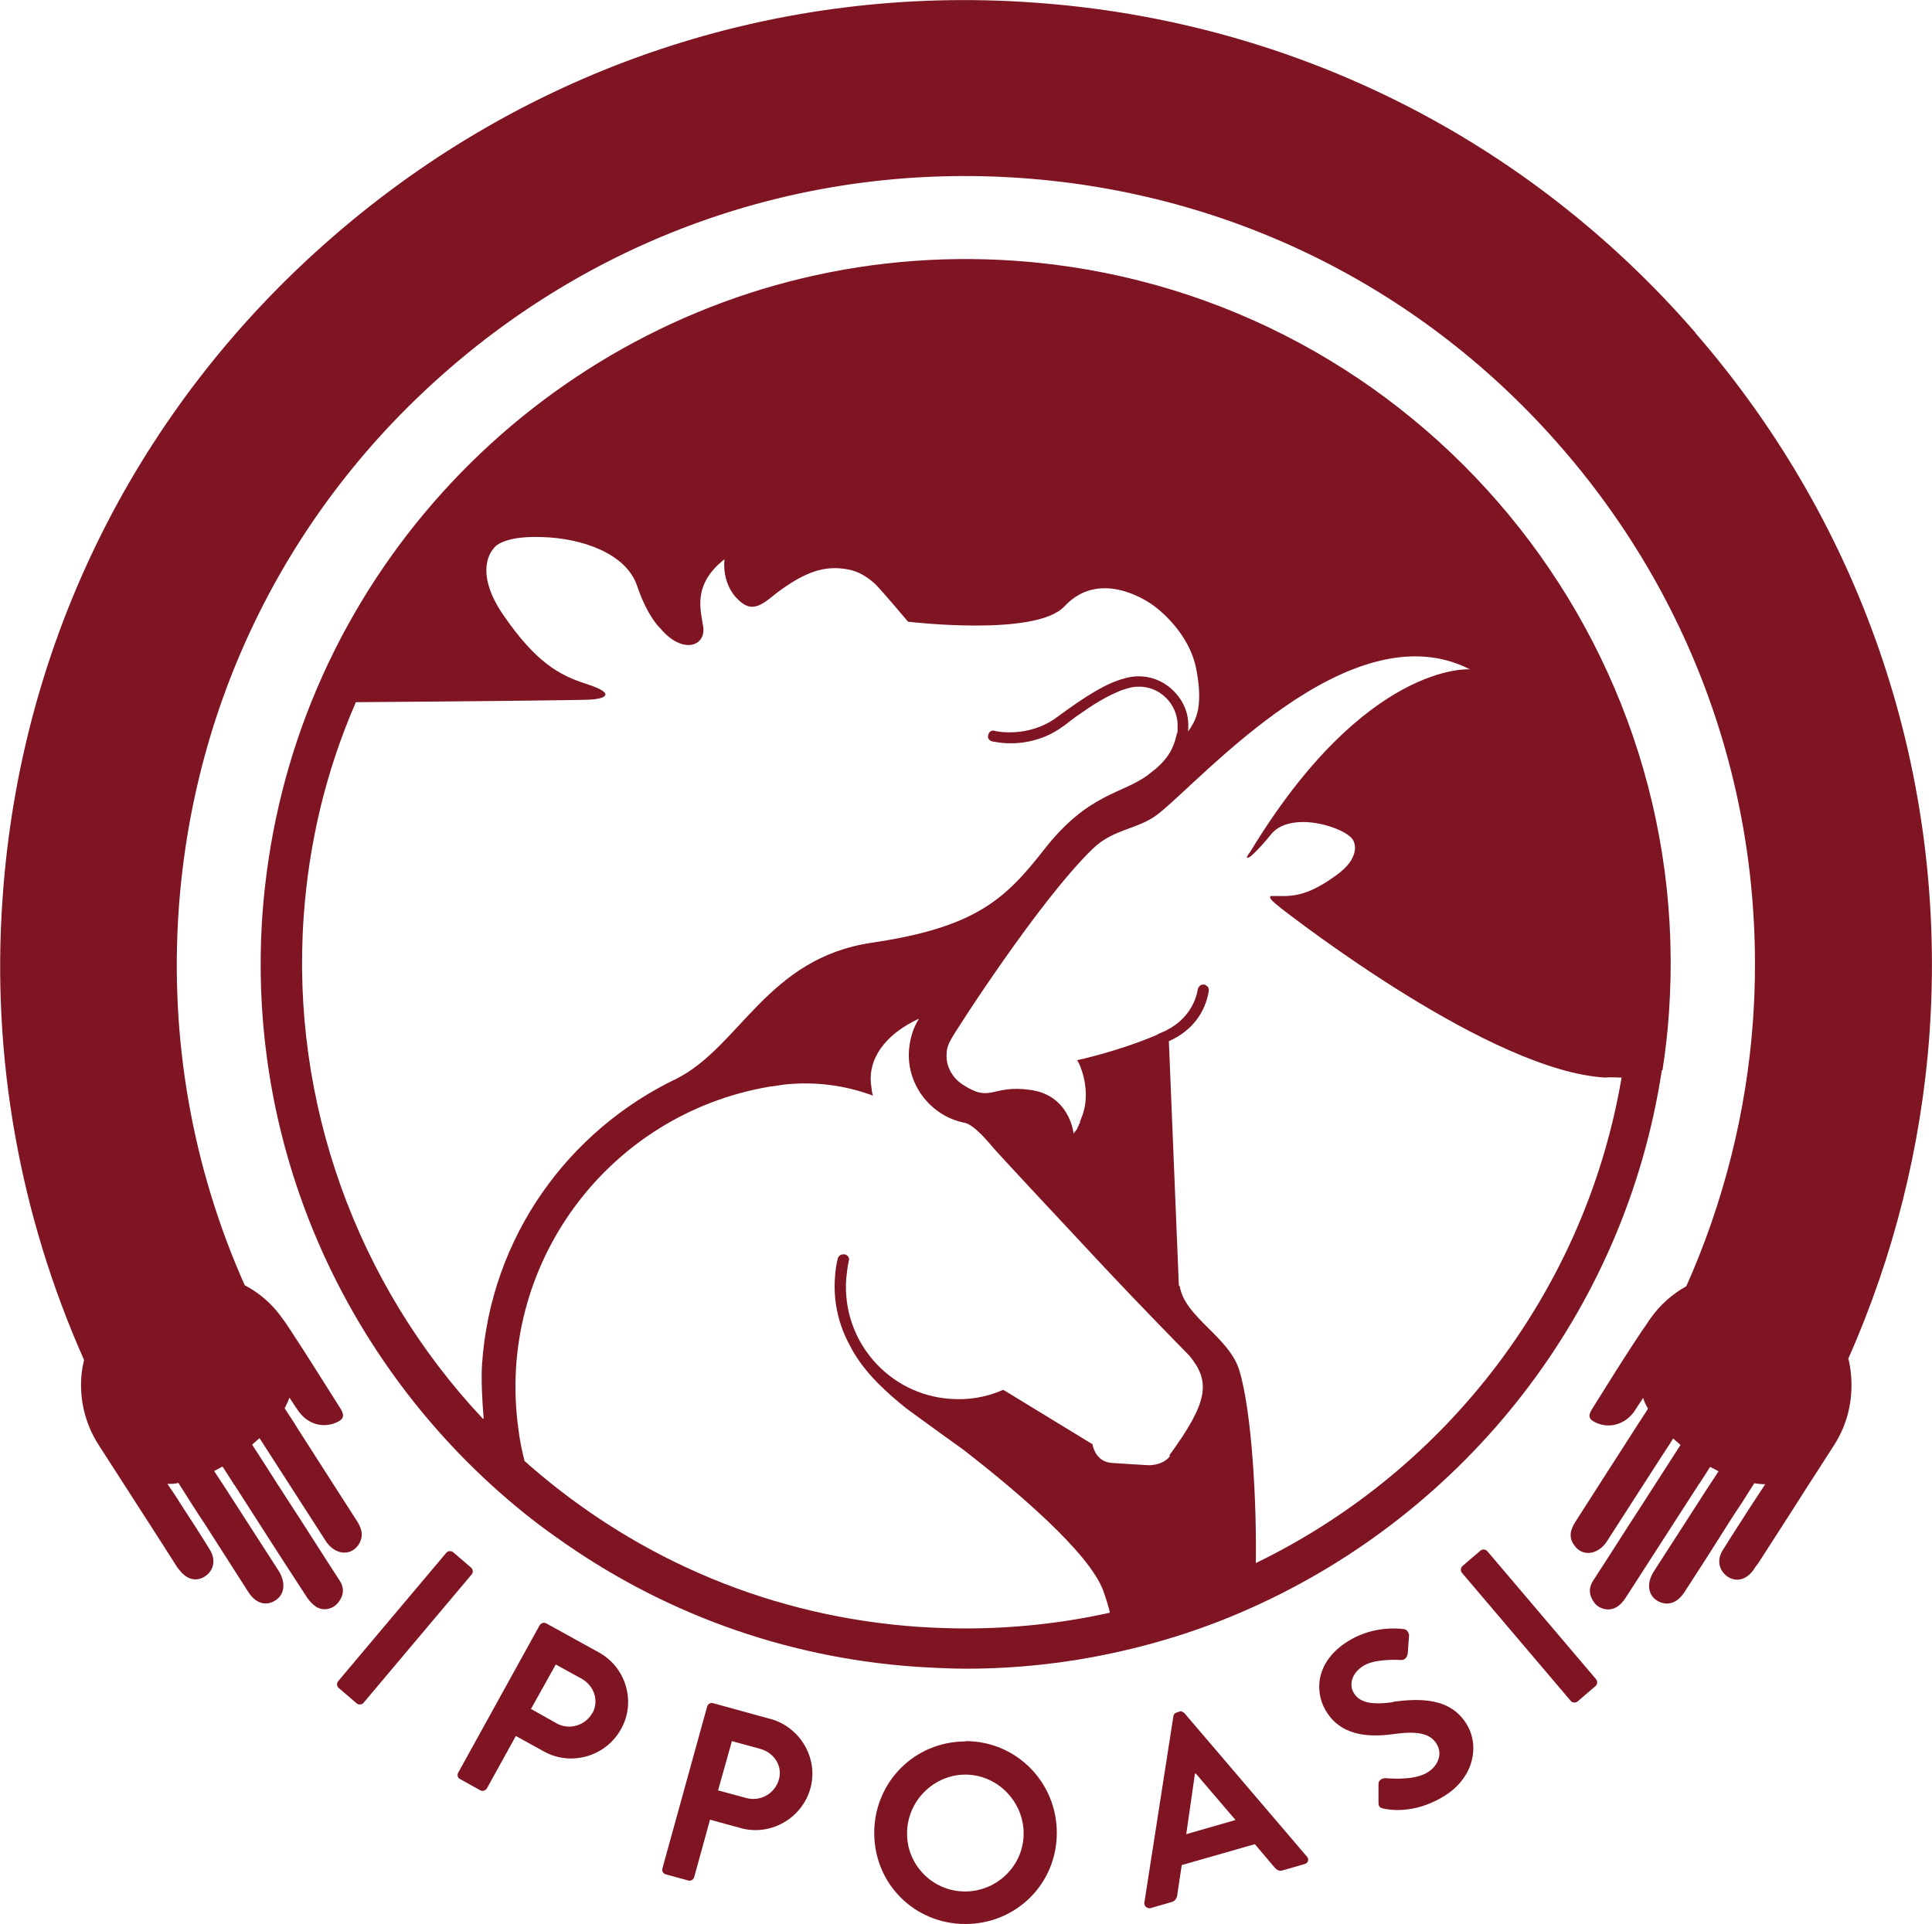 <svg xmlns="http://www.w3.org/2000/svg" id="Livello_2" data-name="Livello 2" viewBox="0 0 60 59.77"><defs><style>      .cls-1 {        fill: #7f1423;      }    </style></defs><g id="Livello_1-2" data-name="Livello 1"><g><path class="cls-1" d="M14.63,48.69l-.56-.48c-.06-.05-.16-.04-.21.02l-3.36,3.99c-.05.06-.04.16.02.21l.56.48c.06.05.16.04.21-.02l3.36-3.99c.05-.06.04-.16-.02-.21Z"></path><path class="cls-1" d="M18.59,51.32l-1.63-.9c-.08-.04-.16,0-.2.06l-2.53,4.58c-.04.07-.02.16.06.2l.63.35c.07.04.16,0,.2-.06l.9-1.63.87.48c.84.47,1.93.16,2.4-.7.47-.84.15-1.92-.7-2.38ZM18.4,53.2c-.23.41-.73.54-1.11.33l-.8-.45.77-1.38.8.44c.39.22.55.68.34,1.07Z"></path><path class="cls-1" d="M23.92,53.39l-1.78-.49c-.08-.02-.16.03-.18.11l-1.39,5.03c-.02.08.03.16.11.18l.7.19c.08.02.16-.03.18-.11l.49-1.78.95.26c.93.26,1.91-.3,2.17-1.24.25-.92-.31-1.89-1.24-2.15ZM24.19,55.27c-.13.45-.58.69-1,.58l-.89-.24.43-1.53.88.24c.43.12.7.53.58.95Z"></path><path class="cls-1" d="M29.98,54.09c-1.58,0-2.83,1.27-2.83,2.84,0,1.58,1.25,2.83,2.83,2.83,1.58,0,2.84-1.25,2.84-2.83s-1.26-2.85-2.83-2.85ZM29.97,58.75c-1,0-1.81-.82-1.8-1.81,0-.99.82-1.82,1.81-1.82s1.81.83,1.81,1.83-.83,1.8-1.82,1.8Z"></path><path class="cls-1" d="M36.78,53.21s-.08-.08-.15-.05l-.08.03c-.08.02-.1.07-.11.12l-.9,5.78c-.02.11.08.19.18.18l.66-.19c.12-.03.17-.13.18-.22l.14-.93,2.27-.65.61.72c.08.09.15.13.27.09l.66-.19c.12-.03.15-.15.08-.23l-3.79-4.44ZM36.84,56.97l.27-1.88h.03s1.23,1.44,1.23,1.44l-1.53.44Z"></path><path class="cls-1" d="M43.27,52.87c-.68.09-1.06.02-1.24-.31-.13-.23-.06-.6.33-.83.38-.22,1.09-.17,1.17-.17.11,0,.18-.1.19-.22l.04-.54c0-.09-.08-.2-.17-.2-.2-.03-.93-.08-1.63.32-1.09.62-1.15,1.58-.8,2.19.46.81,1.34.86,2.13.75.71-.1,1.14-.03,1.34.33.17.3.03.68-.33.88-.44.25-1.23.16-1.28.16-.09,0-.21.06-.21.18v.57c0,.15.05.16.13.19.22.05.95.17,1.82-.33.97-.54,1.21-1.54.81-2.25-.51-.88-1.5-.84-2.32-.73Z"></path><path class="cls-1" d="M46.19,48.18c-.05-.06-.15-.07-.21-.02l-.56.48c-.06.05-.07.15-.02.21l3.38,3.98c.05.06.15.07.21.02l.56-.48c.06-.05.07-.15.02-.21l-3.38-3.98Z"></path><path class="cls-1" d="M51.63,33.24c.09-.58.16-1.17.2-1.77.85-12.04-8.25-22.52-20.3-23.37-9.71-.68-18.4,5.11-21.86,13.7-.83,2.06-1.35,4.28-1.52,6.6-.49,6.96,2.35,13.4,7.15,17.76.63.57,1.28,1.1,1.98,1.59,3.18,2.28,6.99,3.73,11.17,4.02.52.03,1.03.06,1.55.06,1.57,0,3.1-.17,4.58-.49,1.48-.32,2.93-.79,4.28-1.4,6.63-2.97,11.6-9.15,12.75-16.7ZM15,44.07c-3.94-4.19-5.97-9.86-5.57-15.58.16-2.32.7-4.56,1.61-6.65,0-.01,0-.02.01-.03,2.99-.02,6.95-.06,7.27-.08.53-.03.78-.2-.09-.48-.88-.28-1.59-.69-2.58-2.12-.99-1.42-.33-2.08-.33-2.08,0,0,.19-.41,1.48-.37,1.29.03,2.64.52,2.98,1.5.33.99.73,1.34.73,1.34.69.82,1.41.55,1.33-.04-.07-.5-.36-1.31.66-2.11,0,0-.13.86.56,1.37.4.3.78-.11,1.07-.33.83-.62,1.37-.79,1.92-.76.48.03.78.18,1.12.48.17.16,1.03,1.18,1.03,1.18,0,0,3.98.48,4.86-.48,1.16-1.24,2.75-.03,2.75-.03,0,0,1.13.77,1.35,2.03.23,1.23-.08,1.61-.24,1.86,0,0-.02.02-.02.03,0-.03,0-.04,0-.07.03-.41-.1-.8-.38-1.11-.27-.31-.64-.5-1.05-.53-.27-.02-.52.05-.54.06-.55.14-1.16.51-2.11,1.21-.89.66-1.93.43-1.93.42-.09-.03-.18.03-.2.13-.03.09.03.18.13.2.02,0,.15.03.35.05.39.03,1.15,0,1.86-.53.08-.05.14-.11.21-.16.06-.04.11-.08.16-.12.29-.2.53-.37.76-.5.25-.15.47-.25.67-.33l.19-.06c.1-.03.2-.05.3-.05h.14c.66.05,1.15.63,1.11,1.28,0,.03,0,.07,0,.1,0,.03,0,.05-.02.07-.07.31-.17.65-.58,1.03-.04.03-.08.08-.13.11-.06.05-.13.1-.19.15-.78.59-1.85.56-3.21,2.3-1.2,1.53-2.1,2.43-5.36,2.91-3.26.48-4.09,3.23-6.08,4.23-3.34,1.6-5.76,4.9-6.03,8.86-.03.47,0,1.07.05,1.69ZM36.34,45.22c-.19.26-.53.29-.67.29-.03,0-1.01-.06-1.13-.07-.54-.03-.61-.58-.61-.58l-2.67-1.63-.05-.03-.06-.03c-.51.23-1.08.32-1.63.28-1.93-.13-3.38-1.81-3.24-3.73.02-.19.04-.38.08-.56.03-.09-.03-.18-.13-.2-.04,0-.09,0-.13.02-.03.03-.07.06-.08.1-.05.2-.08.41-.09.61-.05.68.09,1.37.4,1.98.04.08.08.15.12.23.43.78,1.13,1.39,1.69,1.84.11.08.33.24.63.46.31.23.71.51,1.15.83,1.65,1.28,3.89,3.18,4.34,4.37.09.25.16.48.21.69-1.48.33-2.99.49-4.49.49-.48,0-.97-.02-1.46-.05-4.49-.31-8.66-2.04-12.07-5.01-.05-.05-.1-.09-.16-.14-.08-.32-.15-.65-.19-.99-.71-5.09,2.77-9.79,7.81-10.64.04,0,.36-.05.42-.06.97-.11,1.92.02,2.78.34-.03-.09-.04-.18-.05-.28-.13-.83.4-1.61,1.48-2.11-.18.28-.28.62-.31.97-.08,1.04.62,1.97,1.58,2.23.04,0,.08.03.13.03.31.05.77.62.95.83.13.15,1.69,1.83,3.17,3.41,1.38,1.48,2.88,3,2.88,3,.66.81.59,1.43-.63,3.1ZM36.61,39.92l-.31-7.58c.72-.32,1.13-.89,1.24-1.56,0-.04,0-.09-.03-.13-.03-.03-.07-.06-.11-.07-.04,0-.09,0-.13.03-.03.03-.06.07-.07.11-.08.49-.38.92-.8,1.18-.04.03-.09.05-.14.08-.04.03-.09.05-.14.07-.08.03-.16.07-.23.11-1.18.5-2.43.77-2.44.77l.03.05.03.05c.09.2.39.97.06,1.73h0s-.03.06-.03.08c0,0,0,0,0,.02,0,.03-.03.05-.04.08,0,0,0,0,0,.02-.02.03-.03.05-.04.07,0,0,0,0,0,.02-.03.05-.08.1-.12.16,0-.02-.12-1.2-1.36-1.36-1.21-.16-1.19.42-2.08-.16-.18-.12-.29-.25-.37-.39-.1-.18-.15-.38-.13-.58,0-.16.06-.3.13-.43,0,0,0,0,0,0,.12-.23,2.75-4.33,4.41-5.93.65-.63,1.41-.59,2.03-1.08,1.37-1.07,5.98-6.38,9.68-4.49,0,0-3.24-.25-6.83,5.68,0,0-.23.28.02.13,0,0,.27-.23.63-.68.36-.46,1.17-.47,1.86-.24.69.23.72.48.72.48,0,0,.23.48-.57,1.04-.79.57-1.25.65-1.77.63-.03,0-.15,0-.24,0-.06.03-.03.11.23.31,0,0,.02,0,.03.03.52.4,6.59,5.11,10.13,5.3.16-.02.33,0,.5,0-1.11,6.54-5.36,12.17-11.36,15.08.03-1.78-.11-4.65-.51-5.98-.31-1.04-1.69-1.65-1.85-2.61Z"></path><path class="cls-1" d="M52.65,10.33C47.4,4.28,40.1.64,32.11.08c-7.99-.57-15.73,2.02-21.78,7.28C4.28,12.61.63,19.91.08,27.9c-.35,4.94.53,9.84,2.53,14.34-.02.08-.03.16-.05.24-.13.81.03,1.67.51,2.41.31.48.61.95.92,1.43.48.75.97,1.5,1.45,2.26.04.07.08.13.13.18.22.3.53.38.8.2s.34-.51.15-.82c-.28-.46-.58-.92-.88-1.38,0,0,0-.02-.02-.03-.13-.22-.28-.43-.42-.64.11,0,.23,0,.34-.03.13.21.27.42.4.63.14.22.28.44.43.66.44.69.88,1.38,1.33,2.08.23.37.55.47.85.28.29-.18.33-.55.11-.91-.54-.84-1.08-1.68-1.63-2.53-.13-.19-.25-.39-.38-.58.08-.04.18-.09.26-.14.12.18.23.36.34.53,0,.02.02.03.03.04.75,1.17,1.49,2.33,2.25,3.49.08.12.19.24.31.31.22.13.51.05.66-.14.18-.22.2-.46.04-.7-.51-.78-1.01-1.58-1.52-2.36-.27-.42-.54-.83-.81-1.26-.13-.2-.25-.39-.38-.59.08-.07.15-.13.23-.2.13.2.26.4.38.59.56.87,1.12,1.74,1.68,2.61.27.41.74.48,1,.13.18-.26.13-.5-.03-.75-.62-.96-1.23-1.92-1.84-2.87-.13-.22-.28-.43-.41-.64.06-.11.11-.22.15-.33.08.13.17.26.25.38.07.1.14.18.22.25.28.23.63.29.97.15.24-.1.28-.21.15-.43-.51-.8-1.01-1.61-1.53-2.4-.09-.13-.18-.28-.28-.41-.31-.44-.71-.79-1.17-1.03-1.63-3.66-2.33-7.64-2.05-11.67.46-6.53,3.43-12.49,8.38-16.78,4.94-4.29,11.26-6.4,17.79-5.94,6.53.46,12.49,3.43,16.78,8.38,4.29,4.94,6.4,11.26,5.94,17.79-.2,2.83-.91,5.65-2.07,8.25-.43.24-.82.58-1.12,1.01-.09.13-.18.27-.28.41-.53.79-1.03,1.6-1.53,2.4-.14.22-.09.33.15.43.33.14.69.08.97-.15.08-.07.16-.15.22-.25.08-.13.17-.26.25-.38.03.11.08.22.15.33-.13.22-.28.43-.41.64-.62.96-1.23,1.92-1.84,2.87-.16.25-.23.49-.03.75.25.35.73.28,1-.13.56-.87,1.12-1.74,1.68-2.61.13-.2.26-.39.38-.59.08.07.15.13.23.2-.13.2-.25.39-.38.59-.27.42-.54.84-.81,1.26-.51.78-1.01,1.58-1.52,2.36-.16.24-.13.48.04.7.15.19.44.26.66.14.13-.07.23-.18.31-.31.75-1.16,1.5-2.33,2.25-3.49,0-.02.02-.03.03-.04.12-.18.23-.36.34-.53.08.05.18.09.26.14-.13.19-.25.39-.38.58-.54.84-1.08,1.68-1.63,2.53-.23.36-.19.73.11.91.3.18.62.08.85-.28.45-.69.89-1.38,1.33-2.08.14-.22.28-.44.43-.66.13-.21.27-.42.4-.63.12.02.23.03.34.03-.14.21-.28.43-.42.64,0,0,0,.02-.02.03-.29.46-.59.91-.88,1.38-.19.3-.12.63.15.82.27.18.58.1.8-.2.04-.06.08-.13.13-.18.48-.75.97-1.5,1.45-2.26.31-.48.61-.95.92-1.43.48-.74.63-1.59.51-2.41-.02-.1-.03-.2-.06-.29,1.41-3.18,2.27-6.61,2.52-10.07.57-8-2.02-15.74-7.27-21.79Z"></path></g></g></svg>